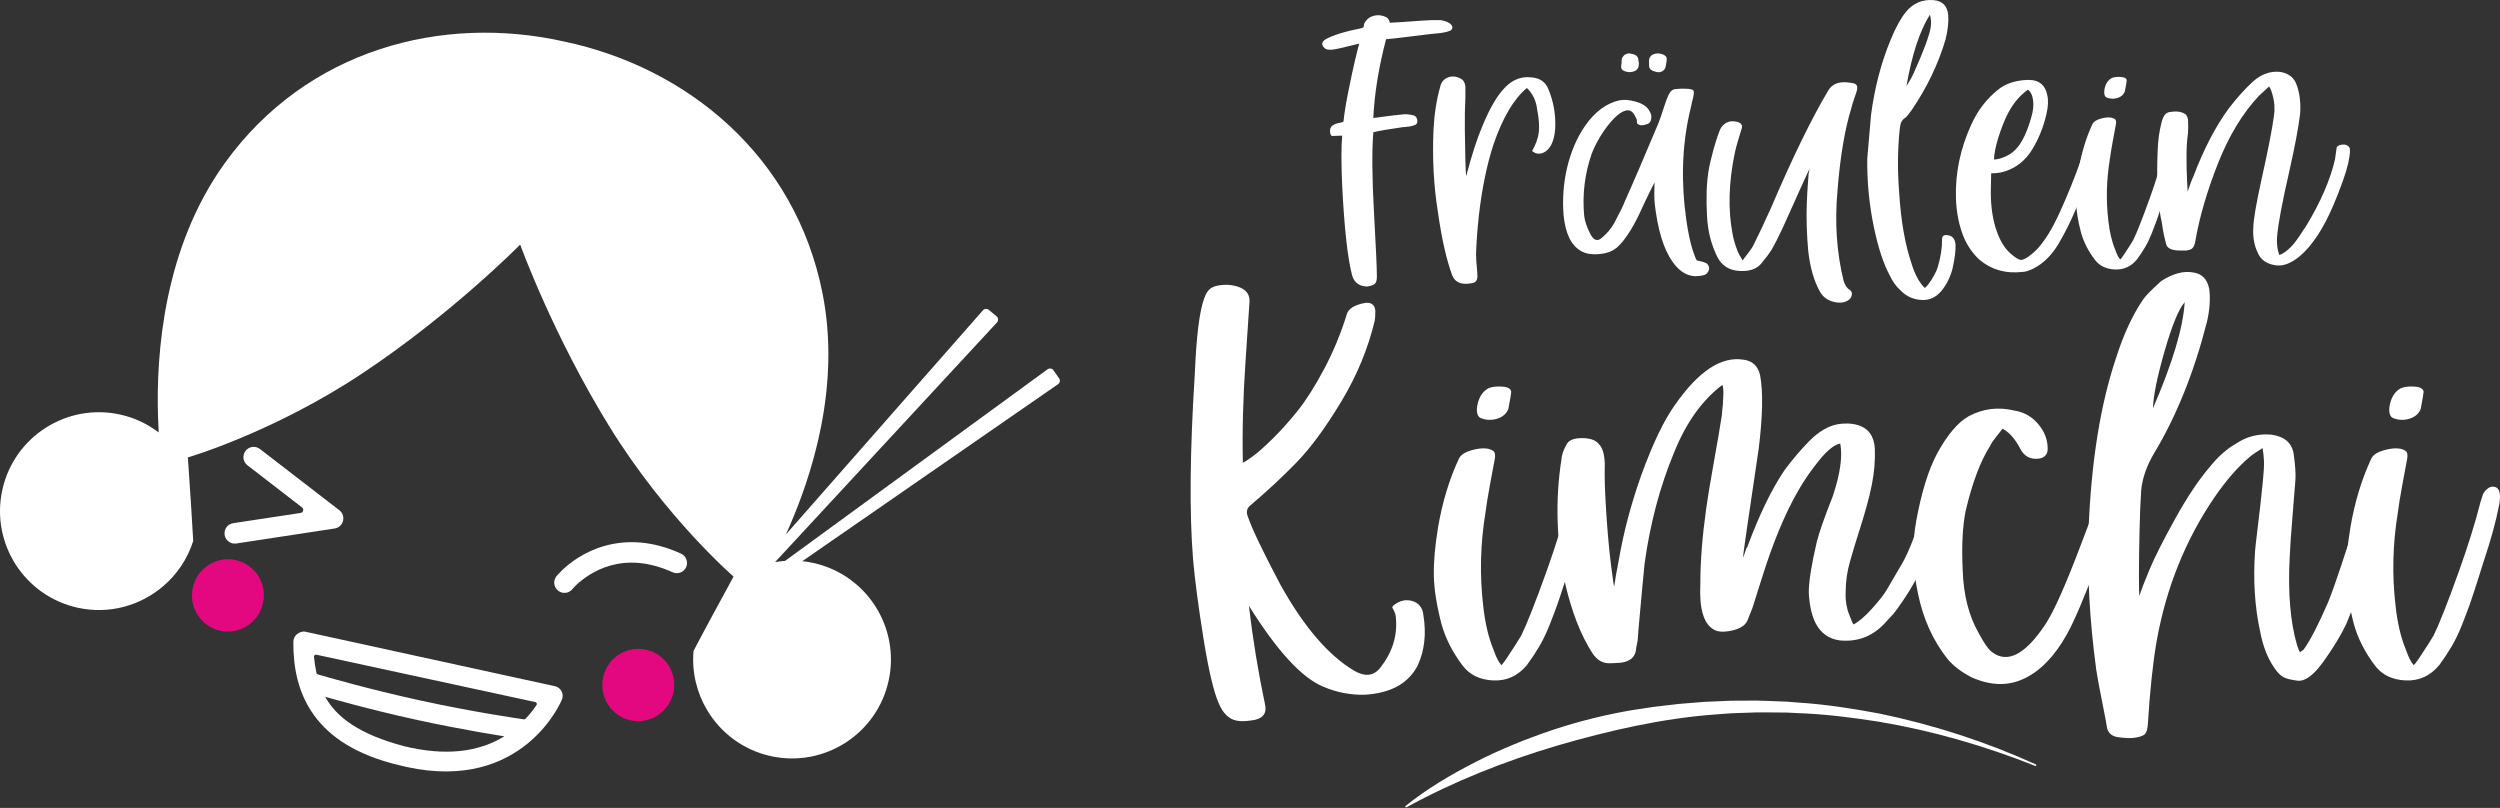 <svg xmlns="http://www.w3.org/2000/svg" width="820" height="265" viewBox="0 0 820 265" fill="none"><rect x="0" y="0" width="820" height="265" fill="#333333" stroke="none"/><g clip-path="url(#clip0_2_232)"><path d="M475.167 10.231C474.594 10.476 473.671 10.68 472.399 10.847C470.47 11.009 468.013 11.287 465.02 11.678C462.027 12.069 459.566 12.364 457.641 12.568C455.712 12.771 454.71 12.875 454.627 12.875C452.208 22.1 450.815 30.705 450.445 38.699C450.607 38.699 451.264 38.616 452.411 38.454C453.559 38.291 454.955 38.105 456.593 37.901C458.235 37.697 459.586 37.552 460.651 37.473C461.923 37.473 463.029 37.639 463.972 37.963C464.546 38.291 464.853 38.853 464.895 39.655C464.937 40.453 464.567 40.935 463.789 41.102C463.378 41.268 462.929 41.389 462.438 41.472C461.944 41.555 461.382 41.613 460.746 41.655C460.11 41.696 459.632 41.758 459.304 41.837C455.616 42.332 452.665 42.843 450.449 43.376C449.959 49.524 450.029 58.275 450.665 69.632C451.301 80.989 451.617 88.019 451.617 90.721C451.617 91.91 451.385 92.708 450.911 93.119C450.441 93.531 449.589 93.818 448.358 93.98C448.275 93.98 447.926 93.938 447.311 93.855C445.303 93.527 444.01 92.275 443.436 90.105C442.002 84.489 440.934 74.795 440.239 61.023C439.911 53.727 439.911 48.21 440.239 44.481L436.86 44.606C436.448 44.361 436.244 43.775 436.244 42.852C436.244 41.929 436.698 41.264 437.6 40.852C437.845 40.686 438.244 40.545 438.797 40.424C439.35 40.299 439.803 40.2 440.148 40.117C440.497 40.033 440.672 39.934 440.672 39.809C440.917 37.306 441.462 33.956 442.301 29.757C443.141 25.554 443.902 22.05 444.575 19.244C445.253 16.434 445.673 14.787 445.835 14.293L439.749 15.768C437.741 16.259 436.315 16.425 435.475 16.259C434.636 16.093 434.049 15.561 433.725 14.659C433.559 14.002 433.929 13.407 434.831 12.875C437.246 11.524 441.162 10.314 446.575 9.246C446.82 9.163 447.003 9.08 447.128 9.001C447.252 8.918 447.311 8.814 447.311 8.693C447.311 8.573 447.331 8.377 447.373 8.107C447.414 7.841 447.514 7.583 447.681 7.338C448.416 6.149 449.464 5.413 450.815 5.122C452.17 4.835 453.48 5.018 454.752 5.675C455.325 6.003 455.695 6.598 455.858 7.458C457.782 7.375 460.077 7.234 462.742 7.03C465.406 6.827 467.659 6.681 469.505 6.602H472.515C474.851 7.009 476.144 7.77 476.389 8.876C476.389 9.612 475.982 10.065 475.159 10.227L475.167 10.231Z" fill="white"></path><path d="M502.53 49.524C503.802 47.271 504.538 45.18 504.746 43.251C504.953 41.322 504.766 38.886 504.193 35.935C503.864 33.066 502.738 30.709 500.813 28.863C496.548 32.389 492.902 38.558 489.867 47.371C487.693 54.014 486.093 61.779 485.07 70.675C484.58 75.227 484.272 79.389 484.147 83.159C484.147 83.816 484.168 84.543 484.21 85.341C484.251 86.14 484.322 87.042 484.426 88.048C484.53 89.054 484.58 89.819 484.58 90.355C484.663 91.872 484.068 92.712 482.796 92.874C479.437 93.531 477.284 92.691 476.34 90.355C474.416 85.15 472.836 78.137 471.605 69.324C470.25 60.919 469.78 52.027 470.192 42.64C470.437 37.514 471.156 32.842 472.345 28.622C472.674 27.022 473.513 25.958 474.869 25.425C476.224 24.893 477.596 24.997 478.988 25.733C479.932 26.145 480.485 27.026 480.647 28.377V31.881C480.485 34.999 480.423 38.533 480.464 42.486C480.506 46.444 480.568 49.844 480.647 52.696C480.73 55.544 480.809 57.256 480.892 57.83C482.738 50.779 484.58 45.122 486.425 40.861C488.679 35.49 490.957 31.578 493.251 29.117C495.833 26.249 498.805 24.997 502.164 25.367C504.953 25.534 506.837 26.781 507.822 29.117C509.584 33.299 510.345 37.706 510.096 42.337C509.767 46.519 508.437 49.121 506.101 50.144C504.746 50.634 503.557 50.43 502.534 49.528L502.53 49.524Z" fill="white"></path><path d="M559.955 89.552C559.543 90.209 558.234 90.554 556.022 90.596C552.248 90.43 549.092 87.665 546.552 82.294C545.28 79.505 544.295 76.229 543.601 72.459C542.902 68.688 542.578 65.841 542.616 63.912C542.657 61.987 542.678 60.632 542.678 59.854C542.021 61.126 541.418 62.324 540.865 63.45C540.313 64.577 539.739 65.778 539.144 67.046C538.55 68.318 538.089 69.32 537.76 70.06C535.341 75.103 532.984 78.711 530.689 80.881C529.255 82.232 527.367 83.034 525.031 83.279C522.325 83.608 520.155 83.279 518.513 82.294C515.316 80.448 513.429 76.537 512.855 70.55C512.443 65.346 512.813 60.22 513.961 55.178C515.233 49.807 517.199 45.196 519.864 41.343C523.061 36.712 526.814 33.902 531.117 32.921C532.718 32.592 534.601 32.758 536.775 33.415C538.949 34.072 540.362 35.074 541.015 36.429C541.589 37.248 541.776 38.15 541.568 39.135C541.364 40.121 540.77 40.694 539.785 40.856C538.513 41.268 537.59 41.143 537.016 40.486C536.933 40.32 536.895 40.129 536.895 39.9V39.318C536.729 38.907 536.463 38.375 536.097 37.718C535.524 36.695 534.825 36.18 534.006 36.18C531.915 36.18 529.313 38.375 526.195 42.76C524.516 45.18 523.16 47.678 522.138 50.26C519.801 56.903 518.962 63.745 519.614 70.796C519.777 72.396 520.413 74.308 521.523 76.545C522.628 78.777 523.88 79.301 525.272 78.112C526.952 76.761 528.344 75.119 529.454 73.194C531.3 69.752 532.468 67.354 532.959 65.999C535.461 60.465 539.065 52.081 543.78 40.848C544.27 39.742 544.989 37.693 545.933 34.7C546.423 33.182 546.856 32.035 547.226 31.258C547.799 29.986 548.556 29.312 549.5 29.229C551.017 29.067 552.144 29.025 552.879 29.108C554.48 29.108 555.361 29.366 555.523 29.878C555.685 30.389 555.523 31.528 555.029 33.291C554.945 33.781 554.796 34.467 554.567 35.352C554.343 36.234 554.189 36.899 554.106 37.352C551.686 48.256 551.358 59.875 553.121 72.218C553.694 76.233 554.413 79.596 555.274 82.303C555.931 84.231 556.38 85.275 556.625 85.437C558.674 85.849 559.822 86.256 560.071 86.668C560.807 87.611 560.77 88.571 559.946 89.557L559.955 89.552ZM537.39 19.581C537.39 19.992 537.432 20.258 537.511 20.379C537.594 20.503 537.594 20.769 537.511 21.177C537.511 22.528 536.754 23.33 535.237 23.575C534.501 23.742 533.711 23.659 532.871 23.33C532.032 23.002 531.653 22.511 531.732 21.854L531.857 20.811C531.857 20.237 531.878 19.784 531.919 19.46C531.961 19.131 532.165 18.753 532.535 18.321C532.905 17.889 533.395 17.635 534.01 17.552C534.256 17.469 534.667 17.51 535.241 17.677C536.596 17.922 537.311 18.558 537.394 19.581H537.39ZM545.692 17.98C546.469 18.35 546.798 18.882 546.677 19.581C546.677 19.664 546.656 19.867 546.615 20.196C546.573 20.524 546.532 20.811 546.49 21.056C546.448 21.302 546.386 21.601 546.307 21.946C546.228 22.291 546.103 22.569 545.937 22.777C545.771 22.981 545.526 23.189 545.197 23.392C544.869 23.596 544.478 23.7 544.029 23.7C543.701 23.7 543.289 23.617 542.798 23.455C541.447 23.127 540.811 22.412 540.89 21.302V19.701C541.057 18.429 541.896 17.714 543.414 17.548C544.154 17.465 544.91 17.61 545.688 17.976L545.692 17.98Z" fill="white"></path><path d="M573.329 83.097C574.169 82.032 574.73 81.209 575.021 80.636C576.784 77.111 578.709 73.032 580.8 68.397C587.85 51.877 594.144 38.965 599.677 29.662C601.032 27.408 603.427 26.564 606.873 27.138C607.979 27.221 608.677 27.487 608.964 27.936C609.251 28.385 609.251 29.084 608.964 30.027C608.802 30.522 608.511 31.37 608.103 32.58C607.692 33.789 607.405 34.742 607.243 35.44C605.069 42.49 603.555 51.549 602.695 62.619C601.751 73.032 602.429 82.889 604.724 92.192C605.218 93.627 605.85 94.57 606.632 95.023C607.288 95.431 607.534 96.038 607.372 96.836C607.209 97.634 606.736 98.241 605.958 98.648C604.607 99.384 602.965 99.467 601.04 98.894C599.111 98.32 597.698 97.152 596.796 95.389C594.95 92.03 593.724 87.703 593.109 82.415C592.863 79.833 592.697 77.148 592.618 74.359C592.535 71.569 592.535 69.112 592.618 66.98C592.701 64.847 592.801 62.922 592.926 61.201C593.05 59.48 593.15 58.067 593.233 56.957L593.541 55.298C593.375 55.544 590.423 62.062 584.686 74.853C583.169 78.05 582.001 80.345 581.182 81.737C580.525 82.843 579.44 84.319 577.923 86.165C576.405 88.172 573.944 89.075 570.544 88.871C567.139 88.667 564.724 87.129 563.286 84.261C561.278 80.245 560.151 75.797 559.906 70.916C559.578 65.138 559.744 60.195 560.397 56.096C560.642 54.496 561.195 52.102 562.059 48.901C563.086 45.375 563.864 43.101 564.396 42.075C565.668 40.067 567.493 39.368 569.866 39.984C571.222 40.395 571.671 41.172 571.222 42.32C570.976 43.139 570.598 44.398 570.083 46.103C569.571 47.803 569.235 49.063 569.068 49.886C566.977 59.804 566.732 68.846 568.332 77.002C568.578 78.437 569.131 80.282 569.991 82.535C570.116 82.947 570.648 83.907 571.592 85.425C571.92 84.934 572.502 84.153 573.346 83.088L573.329 83.097Z" fill="white"></path><path d="M640.44 88.077C639.7 90.866 638.524 93.261 636.903 95.273C635.286 97.281 633.307 98.324 630.971 98.407C627.853 98.407 625.292 97.322 623.284 95.148C621.933 93.959 620.761 92.321 619.78 90.23C617.772 86.46 616.092 81.376 614.737 74.982C613.137 67.52 612.38 59.875 612.463 52.047L613.694 37.722C614.883 28.743 617.036 20.508 620.15 13.004C621.75 9.067 623.43 6.016 625.192 3.842C627.528 1.052 630.501 -0.215 634.105 0.03C637.14 0.275 638.782 1.955 639.023 5.072C639.185 7.163 638.898 9.766 638.162 12.879C635.743 21.036 632.014 28.805 626.971 36.184C626.028 37.535 625.313 38.379 624.818 38.703C623.874 39.277 623.322 40.362 623.155 41.962C622.419 48.684 622.336 55.652 622.91 62.868C623.484 72.421 624.876 80.39 627.092 86.788C628.119 90.068 629.491 92.587 631.212 94.35C631.374 94.516 631.794 94.154 632.471 93.273C633.149 92.392 633.785 91.407 634.379 90.322C634.974 89.237 635.352 88.405 635.514 87.832C636.541 84.473 637.032 81.355 636.99 78.487C636.99 77.135 637.913 76.765 639.759 77.381C640.702 77.792 641.255 78.711 641.417 80.149C641.5 82.157 641.172 84.801 640.432 88.081L640.44 88.077ZM625.317 28.248C626.589 26.24 627.512 24.519 628.086 23.085C630.954 16.691 632.675 12.04 633.249 9.126C633.494 7.608 633.411 6.174 633.003 4.823C629.64 10.194 627.08 18.001 625.317 28.248Z" fill="white"></path><path d="M686.247 54.076C685.919 55.427 685.366 57.111 684.588 59.119C681.637 67.275 678.789 73.731 676.041 78.487C673.622 83.034 670.608 86.235 667 88.077C665.482 88.813 664.293 89.183 663.433 89.183C657.9 89.84 653.123 88.463 649.108 85.063C647.017 83.055 645.375 80.698 644.19 77.992C642.589 74.138 641.708 69.815 641.546 65.017C641.301 56.778 642.98 48.722 646.588 40.852C648.679 36.221 651.61 32.409 655.381 29.416C657.717 27.487 660.831 26.423 664.726 26.22H665.711C668.908 26.303 670.837 27.941 671.489 31.137C671.901 32.817 671.818 34.887 671.244 37.348C670.3 41.53 668.762 45.384 666.634 48.909C665.528 50.755 664.131 52.351 662.452 53.706C659.5 55.88 656.387 56.924 653.107 56.841C653.107 57.497 653.086 58.541 653.044 59.975C653.003 61.409 652.982 62.457 652.982 63.109C652.982 67.986 653.66 72.313 655.011 76.084C656.116 79.118 657.551 81.434 659.313 83.03C660.914 84.464 662.09 85.204 662.851 85.246C663.612 85.287 664.767 84.672 666.326 83.4C667.76 82.294 669.116 80.819 670.384 78.973C672.475 76.183 674.861 71.615 677.546 65.263C680.232 58.911 682.127 53.91 683.233 50.26C683.316 50.098 683.416 49.832 683.541 49.462C683.666 49.092 683.744 48.867 683.786 48.784C683.828 48.701 683.911 48.518 684.031 48.231C684.156 47.944 684.235 47.82 684.277 47.861C684.318 47.903 684.451 47.811 684.676 47.587C684.9 47.362 685.096 47.312 685.258 47.433C685.42 47.558 685.669 47.574 685.998 47.495C687.349 47.741 687.432 49.936 686.243 54.076H686.247ZM654.025 52.293C654.844 52.376 656.096 52.056 657.779 51.341C659.459 50.622 660.897 49.487 662.082 47.928C663.928 45.425 665.441 41.8 666.63 37.044C667.041 35.037 667.041 33.274 666.63 31.757C666.301 30.568 665.79 29.79 665.092 29.42C664.069 30.239 663.35 30.855 662.938 31.266C660.847 33.274 659.085 35.918 657.65 39.198C655.397 44.569 654.188 48.934 654.021 52.297L654.025 52.293Z" fill="white"></path><path d="M713.793 50.692C713.136 54.134 712.01 58.233 710.413 62.989C710.168 63.808 709.707 65.275 709.029 67.387C708.351 69.499 707.811 71.129 707.399 72.276C706.988 73.423 706.447 74.849 705.77 76.549C705.092 78.25 704.356 79.775 703.554 81.13C702.756 82.481 701.883 83.795 700.939 85.067C699.01 87.403 696.603 88.509 693.714 88.389C690.825 88.264 688.622 87.2 687.104 85.192C684.93 82.324 683.417 79.331 682.557 76.213C681.53 72.276 680.989 68.846 680.927 65.915C680.865 62.985 681.164 59.53 681.817 55.556C682.76 50.023 684.278 45.043 686.364 40.615C686.776 39.88 687.657 39.314 689.008 38.924C690.359 38.533 691.532 38.421 692.513 38.587C693.17 38.753 693.61 38.957 693.835 39.202C694.059 39.447 694.13 39.921 694.051 40.615C693.806 41.888 693.448 43.812 692.974 46.394C692.5 48.975 692.184 50.946 692.022 52.297C690.916 59.019 690.75 65.699 691.532 72.342C691.939 76.113 692.7 79.31 693.806 81.937C694.296 83.371 694.828 84.419 695.406 85.071C695.489 85.154 695.868 84.693 696.541 83.687C697.219 82.685 697.896 81.646 698.57 80.582C699.247 79.517 699.626 78.902 699.705 78.736C700.893 76.317 702.698 71.748 705.117 65.026C707.125 59.41 708.684 54.409 709.79 50.023C709.956 49.449 710.118 48.938 710.28 48.485C710.446 48.036 710.762 47.616 711.232 47.225C711.702 46.834 712.184 46.681 712.675 46.764C713.864 46.926 714.234 48.24 713.78 50.701L713.793 50.692ZM690.243 29.416C690.571 27.571 691.37 26.299 692.642 25.604C693.382 25.276 694.363 25.155 695.593 25.234C696.824 25.317 697.481 25.683 697.559 26.34C697.559 26.669 697.356 27.899 696.944 30.027C696.533 31.054 695.747 31.748 694.579 32.118C693.411 32.488 692.272 32.468 691.166 32.056C690.347 31.811 690.039 30.93 690.243 29.412V29.416Z" fill="white"></path><path d="M740.972 31.383C735.601 37.082 731.115 44.477 727.507 53.581C723.898 62.723 721.421 71.228 720.066 79.098C719.903 80.124 719.604 80.873 719.176 81.342C718.748 81.812 718 82.091 716.931 82.174H715.148C712.358 82.174 710.804 81.455 710.475 80.02C710.23 79.077 710.001 78.146 709.798 77.223C709.594 76.3 709.407 75.256 709.245 74.088C709.083 72.92 708.895 71.947 708.692 71.166C707.665 65.388 707.337 58.212 707.707 49.645C707.79 46.282 708.218 43.106 708.999 40.112C709.49 38.105 710.309 36.999 711.46 36.791C713.714 36.379 715.435 36.566 716.624 37.344C717.114 37.589 717.463 38.204 717.671 39.19C717.754 40.707 717.754 42.183 717.671 43.617C717.343 45.791 717.176 48.414 717.176 51.486C717.176 54.558 717.239 57.186 717.363 59.356C717.484 61.53 717.546 62.698 717.546 62.86C717.709 62.37 717.995 61.538 718.407 60.37C718.818 59.202 719.168 58.35 719.455 57.818C722.897 48.759 726.792 41.297 731.136 35.436C733.717 32.073 736.32 29.183 738.947 26.764C741.653 24.345 744.584 23.28 747.739 23.567C750.691 23.979 752.574 25.492 753.397 28.119C754.341 30.826 754.69 33.898 754.441 37.344C753.867 41.975 752.699 48.185 750.936 55.976C748.517 66.552 747.161 73.806 746.875 77.742C746.712 79.917 746.958 81.883 747.615 83.645C748.188 83.479 748.812 83.155 749.489 82.66C750.167 82.165 750.782 81.646 751.335 81.093C751.888 80.54 752.462 79.862 753.056 79.064C753.651 78.266 754.112 77.609 754.441 77.098C754.769 76.587 755.147 76.001 755.58 75.344C756.012 74.687 756.265 74.317 756.349 74.238C761.146 66.327 764.322 59.011 765.881 52.289C766.126 50.526 766.292 49.358 766.371 48.784C766.371 48.211 766.721 47.82 767.415 47.616C768.849 47.209 769.897 47.433 770.553 48.294C770.965 48.867 770.84 50.672 770.183 53.706C769.448 56.824 767.889 61.226 765.511 66.926C762.152 74.92 758.377 80.656 754.199 84.14C751.41 86.393 748.849 87.358 746.513 87.029C743.482 86.618 741.47 85.204 740.489 82.785C739.384 80.449 738.91 77.805 739.076 74.853C739.076 72.434 739.957 67.188 741.72 59.11C743.894 49.437 745.287 42.303 745.902 37.714C746.147 35.789 746.056 33.894 745.627 32.027C745.195 30.16 744.738 28.942 744.243 28.369L740.984 31.383H740.972Z" fill="white"></path><path d="M461.038 264.346C468.088 258.659 475.929 254.057 483.985 249.929C492.058 245.809 500.485 242.388 509.081 239.482C517.695 236.609 526.537 234.415 535.487 232.897L542.218 231.875L548.977 231.085C550.099 230.935 551.23 230.831 552.361 230.748L555.749 230.474L559.137 230.203L562.533 230.062L565.925 229.912C567.056 229.854 568.187 229.813 569.322 229.825L576.11 229.796C578.372 229.825 580.633 229.95 582.895 230.02L586.283 230.158L589.662 230.428C598.692 231.006 607.638 232.398 616.501 234.057C634.176 237.719 651.403 243.302 667.766 250.731C667.899 250.793 667.961 250.951 667.899 251.084C667.841 251.213 667.687 251.276 667.554 251.222C650.896 244.595 633.624 239.603 616.018 236.68C607.209 235.304 598.355 234.19 589.45 233.891L586.116 233.724L582.778 233.691C580.554 233.691 578.33 233.629 576.106 233.67L569.442 233.895C568.332 233.916 567.222 233.991 566.117 234.082L562.795 234.327C545.049 235.637 527.68 239.64 510.682 244.579C493.692 249.625 477.064 256.177 461.341 264.786L461.329 264.794C461.2 264.865 461.038 264.819 460.967 264.691C460.905 264.574 460.934 264.433 461.034 264.354L461.038 264.346Z" fill="white"></path><path d="M465 218.298C461.936 224.18 456.15 227.368 447.64 227.871C443.009 227.996 438.474 227.119 434.034 225.244C426.963 222.305 418.832 213.45 409.636 198.689C410.887 209.447 412.671 220.335 414.986 231.347C415.485 233.912 414.33 235.508 411.515 236.132C409.324 236.506 407.732 236.63 406.73 236.506C403.667 236.381 401.351 234.473 399.788 230.781C398.1 226.965 396.425 219.894 394.766 209.572C393.108 199.25 391.969 190.616 391.341 183.673C390.09 168.408 390.277 148.047 391.902 122.585C392.401 110.259 393.436 102.003 394.999 97.813C395.623 96 396.516 94.811 397.672 94.246C398.828 93.681 400.441 93.402 402.507 93.402C404.822 93.527 406.651 94.059 407.998 94.999C409.345 95.938 409.952 97.314 409.827 99.126C409.827 99.501 409.403 105.836 408.559 118.129C407.716 130.421 407.416 141.637 407.67 151.772C408.044 151.647 409.046 151.007 410.671 149.847C412.297 148.687 414.487 146.767 417.239 144.077C419.991 141.387 422.777 138.29 425.591 134.786C428.405 131.282 431.315 126.7 434.317 121.039C437.318 115.377 439.792 109.419 441.729 103.163C442.228 101.222 444.327 99.941 448.014 99.314C449.956 99.189 450.987 100.095 451.111 102.036C451.111 103.288 451.049 104.319 450.924 105.134C448.734 114.329 445.075 123.184 439.945 131.689C434.816 140.199 429.981 146.796 425.446 151.489C420.91 156.182 415.701 161.03 409.819 166.035C408.942 166.912 408.755 168.005 409.258 169.319C410.509 173.135 414.076 180.61 419.954 191.746C427.649 205.573 435.718 214.989 444.165 219.994C447.732 222.06 450.579 221.744 452.704 219.054C456.644 214.049 458.366 208.67 457.867 202.912C457.867 202.16 457.709 201.428 457.397 200.709C457.085 199.99 456.865 199.566 456.74 199.441C456.615 199.316 456.678 199.067 456.927 198.689C458.993 197.001 461.105 196.485 463.263 197.142C465.42 197.799 466.626 199.346 466.875 201.786C467.877 207.917 467.249 213.421 465 218.302V218.298Z" fill="white"></path><path d="M520.46 165.652C519.458 170.907 517.737 177.163 515.297 184.421C514.922 185.673 514.216 187.909 513.185 191.131C512.154 194.353 511.322 196.839 510.699 198.593C510.075 200.347 509.244 202.517 508.213 205.115C507.182 207.714 506.055 210.042 504.833 212.108C503.611 214.174 502.285 216.173 500.847 218.115C497.907 221.681 494.233 223.369 489.822 223.182C485.411 222.995 482.048 221.37 479.733 218.302C476.415 213.924 474.104 209.356 472.79 204.6C471.227 198.593 470.396 193.355 470.304 188.882C470.209 184.409 470.666 179.138 471.664 173.068C473.102 164.621 475.418 157.022 478.606 150.267C479.23 149.14 480.577 148.28 482.643 147.685C484.709 147.091 486.492 146.92 487.993 147.17C488.995 147.419 489.668 147.731 490.009 148.109C490.35 148.488 490.462 149.203 490.337 150.267C489.963 152.208 489.415 155.147 488.695 159.088C487.976 163.029 487.49 166.03 487.24 168.097C485.553 178.356 485.299 188.554 486.488 198.689C487.112 204.446 488.271 209.322 489.959 213.326C490.712 215.516 491.522 217.109 492.399 218.11C492.524 218.235 493.102 217.533 494.137 215.999C495.172 214.465 496.203 212.885 497.234 211.26C498.265 209.634 498.847 208.695 498.972 208.445C500.784 204.754 503.54 197.778 507.228 187.518C510.291 178.947 512.669 171.314 514.361 164.621C514.611 163.744 514.86 162.963 515.114 162.277C515.367 161.591 515.849 160.946 516.569 160.352C517.288 159.757 518.024 159.525 518.772 159.649C520.584 159.899 521.15 161.903 520.46 165.656V165.652ZM484.517 133.185C485.016 130.371 486.239 128.43 488.176 127.365C489.302 126.867 490.803 126.675 492.682 126.804C494.561 126.933 495.559 127.494 495.683 128.492C495.683 128.991 495.372 130.87 494.744 134.121C494.12 135.684 492.915 136.748 491.131 137.313C489.348 137.879 487.61 137.845 485.923 137.218C484.671 136.844 484.202 135.497 484.513 133.181L484.517 133.185Z" fill="white"></path><path d="M530.969 183.669C532.532 174.598 534.972 165.37 538.289 155.987C542.105 145.478 545.826 137.721 549.455 132.716C557.15 121.704 564.624 116.794 571.883 117.983C574.822 118.357 576.638 120.078 577.324 123.146C578.326 128.525 578.168 136.536 576.854 147.17C573.412 170.254 571.691 182.172 571.691 182.925C571.941 182.426 572.19 181.753 572.444 180.909C572.697 180.065 572.914 179.578 573.101 179.454C577.041 168.82 581.14 160.373 585.393 154.116C587.958 150.674 590.648 147.515 593.462 144.638C596.655 141.445 599.843 139.604 603.036 139.101C603.659 138.976 604.694 138.914 606.133 138.914C611.761 139.163 614.705 141.978 614.954 147.361C615.079 151.177 614.75 155.039 613.969 158.951C613.187 162.863 611.965 167.411 610.311 172.603C608.656 177.795 607.513 181.549 606.885 183.864C605.883 187.306 605.385 190.653 605.385 193.904C605.26 195.97 605.447 197.94 605.946 199.815C605.946 199.94 606.104 200.426 606.415 201.27C606.727 202.114 607.039 202.912 607.355 203.665C607.671 204.417 607.887 204.791 608.012 204.791C609.7 203.914 611.703 202.193 614.019 199.628C616.334 197.063 617.931 195.03 618.804 193.53C621.244 189.402 623.011 186.384 624.104 184.475C625.197 182.567 626.419 179.815 627.762 176.22C629.109 172.624 630.281 168.508 631.283 163.881C632.036 161.067 633.441 159.782 635.507 160.032C637.195 160.281 638.038 161.25 638.038 162.942C637.914 164.883 637.569 166.662 637.007 168.292C633.815 180.618 628.531 191.597 621.148 201.229C620.774 201.603 620.196 202.23 619.411 203.103C618.625 203.976 618.051 204.604 617.673 204.978C613.732 208.919 608.976 210.607 603.41 210.046C599.843 209.547 597.216 207.668 595.528 204.417C594.277 201.977 593.524 198.659 593.275 194.469C593.275 190.778 594.152 185.211 595.902 177.766C596.655 174.702 598.405 169.697 601.157 162.751C603.597 155.43 604.412 149.677 603.597 145.482C601.656 145.856 599.344 147.702 596.655 151.019C593.965 154.337 591.683 157.65 589.804 160.967C585.426 168.537 581.39 178.298 577.698 190.246L574.788 199.441C574.414 200.443 573.849 201.848 573.101 203.665C572.348 205.228 570.615 206.292 567.892 206.857C565.169 207.423 563.186 207.265 561.935 206.387C558.742 204.446 557.337 199.507 557.711 191.559C557.711 184.239 558.335 176.107 559.586 167.161C560.085 163.47 560.916 158.419 562.072 152.005C563.227 145.59 564.121 140.385 564.745 136.378C565.368 130.62 565.435 127.245 564.932 126.243C558.301 131.248 553.014 138.66 549.073 148.483C544.442 159.62 541.22 171.788 539.407 184.987C539.158 187.427 538.909 190.054 538.655 192.869C538.406 195.683 538.123 198.763 537.811 202.114C537.499 205.465 537.279 208.104 537.154 210.042C536.905 211.293 536.747 212.108 536.684 212.482C536.56 215.296 534.901 216.922 531.713 217.362C530.15 217.487 528.836 217.549 527.772 217.549C526.708 217.549 525.722 217.283 524.816 216.751C523.91 216.219 523.078 215.392 522.33 214.265C518.514 208.383 515.512 200.688 513.322 191.181C510.507 177.479 510.1 164.093 512.104 151.015C512.228 149.327 512.76 147.669 513.7 146.043C514.324 144.48 516.045 143.699 518.863 143.699C521.682 143.699 523.586 144.418 524.587 145.856C525.714 146.983 526.308 149.203 526.371 152.52C526.246 156.211 526.404 161.37 526.841 168.005C527.277 174.636 527.792 180.343 528.387 185.132C528.981 189.921 529.339 192.312 529.468 192.312C529.717 190.37 530.22 187.494 530.969 183.677V183.669Z" fill="white"></path><path d="M654.883 143.083C653.852 144.368 653.145 145.415 652.771 146.226C649.579 151.231 646.889 158.394 644.702 167.714C643.7 172.844 643.389 179.258 643.763 186.953C644.012 195.022 645.733 201.873 648.926 207.506C650.614 210.698 652.023 212.76 653.149 213.7C658.279 217.828 664.191 214.855 670.884 204.787C673.698 200.534 677.672 191.588 682.802 177.949C683.554 176.007 685.334 171.318 688.152 163.873L688.526 163.12C688.776 162.497 688.996 161.977 689.183 161.574C689.37 161.171 689.669 160.714 690.073 160.215C690.476 159.716 690.9 159.308 691.341 158.997C691.781 158.685 692.247 158.589 692.75 158.714C695.065 159.088 696.034 160.373 695.66 162.563C695.66 163.062 695.597 163.441 695.473 163.69C693.66 169.572 691.095 176.673 687.778 184.991C683.65 196.003 680.366 203.698 677.926 208.075C673.985 215.146 669.354 219.96 664.037 222.525C658.72 225.09 652.933 224.965 646.677 222.151C643.36 220.463 640.732 218.46 638.795 216.144C634.039 210.137 630.818 203.037 629.13 194.843C627.317 186.396 627.126 178.327 628.569 170.632C630.256 161.437 632.51 154.179 635.324 148.862C638.641 142.73 642.079 138.631 645.646 136.569C650.402 134.004 655.469 133.377 660.848 134.694C663.912 135.193 666.477 136.665 668.543 139.105C670.609 141.545 671.64 144.235 671.64 147.174C671.64 149.115 670.609 150.209 668.543 150.458C665.854 150.707 663.883 149.614 662.632 147.174C660.944 143.919 659.003 141.732 656.812 140.606C656.562 140.98 655.922 141.811 654.887 143.092L654.883 143.083Z" fill="white"></path><path d="M763.69 197.371C764.817 194.557 766.21 190.645 767.868 185.64C769.527 180.634 770.932 176.332 772.092 172.736C773.252 169.14 773.83 167.278 773.83 167.153C774.328 165.087 774.752 163.507 775.097 162.414C775.442 161.321 776.049 160.335 776.927 159.458C777.804 158.581 778.835 158.207 780.024 158.332C781.587 158.581 782.339 160.24 782.277 163.304C781.778 166.995 780.086 173.518 777.209 182.871C774.333 192.224 771.797 199.466 769.61 204.596C767.798 208.412 765.295 212.54 762.102 216.984C758.91 221.424 756.095 223.523 753.655 223.269C751.589 223.02 750.059 222.646 749.057 222.143C748.056 221.64 747.025 220.609 745.96 219.046C743.77 215.853 742.24 211.946 741.363 207.315C739.55 199.121 738.985 190.204 739.675 180.572C739.8 179.134 740.049 176.897 740.427 173.863C740.806 170.828 741.117 168.184 741.367 165.935C741.616 163.686 741.899 161.025 742.211 157.958C742.523 154.89 742.647 152.641 742.585 151.202C742.522 149.764 742.365 148.355 742.115 146.979C741.741 147.228 741.034 147.681 740.003 148.338C738.972 148.995 738.266 149.51 737.892 149.884C734.075 153.077 730.226 157.484 726.347 163.116C716.84 177.068 710.521 192.769 707.391 210.225C706.14 217.42 705.171 226.583 704.481 237.72C704.356 239.283 704.028 240.318 703.496 240.817C702.964 241.315 701.949 241.694 700.444 241.943C699.006 242.193 697.002 242.13 694.437 241.756C692.496 241.382 691.374 240.284 691.058 238.472C690.933 237.47 690.418 234.718 689.511 230.216C688.605 225.714 687.965 222.239 687.587 219.798C685.396 203.656 684.552 188.238 685.055 173.534C685.932 151.389 688.934 132.682 694.063 117.418C696.504 109.723 699.476 103.308 702.976 98.179C703.729 97.052 705.699 95.052 708.888 92.172C712.704 89.731 716.175 88.792 719.305 89.357C722.244 89.731 724.028 91.577 724.655 94.895C725.029 98.087 724.78 101.621 723.903 105.499C719.65 122.14 713.864 136.528 706.543 148.666C704.103 152.794 702.693 156.831 702.319 160.772C702.07 164.214 701.883 168.766 701.758 174.424C701.633 180.086 701.571 184.933 701.571 188.969C701.571 193.006 701.633 195.147 701.758 195.396C702.257 193.708 703.354 190.844 705.042 186.812C706.73 182.775 709.561 177.176 713.535 170.013C717.509 162.85 721.338 157.143 725.029 152.886C727.594 149.693 730.409 147.224 733.477 145.474C736.919 143.158 740.764 142.19 745.021 142.564C749.398 143.187 751.839 145.349 752.342 149.041C752.84 152.607 753.032 155.359 752.903 157.297C752.778 159.238 752.466 163.162 751.963 169.074C751.464 174.985 751.148 179.537 751.024 182.725C750.4 194.361 751.211 204.026 753.464 211.721C753.963 213.159 754.279 213.879 754.403 213.879C754.591 213.816 754.998 213.534 755.621 213.035C757.812 209.971 760.502 204.746 763.69 197.363V197.371ZM710.014 115.073C707.574 123.52 706.293 129.806 706.165 133.934C712.608 119.043 716.079 107.441 716.582 99.118C714.641 101.309 712.454 106.626 710.014 115.073Z" fill="white"></path><path d="M819.715 165.652C818.713 170.907 816.992 177.163 814.552 184.421C814.177 185.673 813.471 187.909 812.44 191.131C811.409 194.353 810.577 196.839 809.954 198.593C809.33 200.347 808.499 202.517 807.468 205.115C806.437 207.714 805.31 210.042 804.088 212.108C802.87 214.174 801.54 216.173 800.101 218.115C797.162 221.681 793.488 223.369 789.077 223.182C784.666 222.995 781.303 221.37 778.988 218.302C775.67 213.924 773.359 209.356 772.045 204.6C770.482 198.593 769.651 193.355 769.559 188.882C769.468 184.409 769.921 179.138 770.919 173.068C772.357 164.621 774.673 157.022 777.861 150.267C778.485 149.14 779.832 148.28 781.898 147.685C783.964 147.091 785.747 146.92 787.248 147.17C788.25 147.419 788.923 147.731 789.264 148.109C789.605 148.488 789.717 149.203 789.592 150.267C789.218 152.208 788.669 155.147 787.95 159.088C787.231 163.029 786.745 166.03 786.495 168.097C784.808 178.356 784.554 188.554 785.743 198.689C786.366 204.446 787.526 209.322 789.214 213.326C789.967 215.516 790.777 217.109 791.654 218.11C791.779 218.235 792.357 217.533 793.392 215.999C794.423 214.465 795.458 212.885 796.489 211.26C797.52 209.634 798.102 208.695 798.227 208.445C800.039 204.754 802.795 197.778 806.483 187.518C809.546 178.947 811.924 171.314 813.616 164.621C813.866 163.744 814.115 162.963 814.369 162.277C814.618 161.587 815.104 160.946 815.824 160.352C816.543 159.757 817.279 159.525 818.027 159.649C819.839 159.899 820.405 161.903 819.715 165.656V165.652ZM783.772 133.185C784.271 130.371 785.493 128.43 787.431 127.365C788.557 126.867 790.058 126.675 791.937 126.804C793.816 126.933 794.814 127.494 794.938 128.492C794.938 128.991 794.627 130.87 793.999 134.121C793.375 135.684 792.17 136.748 790.386 137.313C788.603 137.875 786.865 137.845 785.178 137.218C783.926 136.844 783.457 135.497 783.768 133.181L783.772 133.185Z" fill="white"></path><path d="M77.273 183.693C70.915 182.311 64.614 186.388 63.238 192.792C61.849 199.195 65.887 205.515 72.252 206.885C78.617 208.274 84.898 204.203 86.268 197.787C87.67 191.377 83.644 185.083 77.273 183.687V183.693Z" fill="#E3087F"></path><path d="M211.872 213.082C205.488 211.712 199.201 215.77 197.837 222.173C196.442 228.577 200.48 234.877 206.839 236.267C213.204 237.656 219.484 233.553 220.874 227.168C222.276 220.758 218.237 214.471 211.879 213.082H211.872Z" fill="#E3087F"></path><path d="M182.012 225.075L100.154 207.201C99.204 206.995 98.164 207.402 97.408 208.009C96.652 208.629 96.206 209.573 96.219 210.562C96.077 227.214 102.707 244.305 130.984 251.006C131.753 251.2 132.541 251.381 133.297 251.549L133.349 251.562C171.758 259.949 184.216 229.772 184.326 229.417C184.675 228.532 184.63 227.537 184.171 226.716C183.731 225.87 182.937 225.282 182.012 225.075ZM134.673 245.242C133.982 245.106 133.265 244.932 132.541 244.751C117.873 240.848 110.454 235.343 106.642 228.538C106.642 228.538 120.283 232.532 136.508 236.073C152.734 239.614 165.431 241.507 165.431 241.507C158.731 245.643 148.928 248.279 134.68 245.236L134.673 245.242ZM172.41 235.737C172.262 235.892 172.055 235.976 171.842 235.943C169.509 235.614 155.131 233.527 137.878 229.76C120.748 226.018 106.681 221.921 104.251 221.204C104.018 221.133 103.844 220.952 103.799 220.713C103.43 219.007 103.165 217.256 102.985 215.447C102.939 215.007 103.346 214.652 103.779 214.742L175.57 230.276C176.022 230.373 176.229 230.897 175.971 231.278C174.846 232.926 173.819 234.218 172.41 235.737Z" fill="white"></path><path d="M220.596 187.693C222.282 188.475 224.279 187.738 225.048 186.039C225.81 184.359 225.061 182.369 223.374 181.593C218.735 179.467 214.366 178.356 210.354 177.975C192.603 176.404 182.775 188.701 182.516 189.005C181.366 190.439 181.599 192.565 183.059 193.729C183.576 194.149 184.209 194.388 184.83 194.459C185.909 194.549 187.039 194.123 187.763 193.199C187.763 193.199 189.624 190.859 193.417 188.514C197.204 186.155 202.651 184.004 209.727 184.663C212.971 184.979 216.583 185.871 220.596 187.693Z" fill="white"></path><path d="M73.674 175.422C73.9 176.883 75.025 177.975 76.395 178.246C76.757 178.298 77.144 178.304 77.513 178.266L109.757 173.348C111.088 173.154 112.18 172.159 112.516 170.867C112.846 169.562 112.374 168.179 111.314 167.365L85.267 147.275C83.793 146.144 81.674 146.396 80.543 147.889C79.406 149.362 79.69 151.468 81.157 152.612L99.076 166.44C99.78 166.983 99.489 168.108 98.61 168.243L76.511 171.597C74.656 171.855 73.396 173.594 73.681 175.429L73.674 175.422Z" fill="white"></path><path d="M347.364 124.077L345.561 121.473C345.115 120.826 344.223 120.678 343.59 121.137L257.506 183.971C256.401 184.049 255.302 184.184 254.223 184.372L327.009 105.764C327.552 105.176 327.494 104.252 326.873 103.741L324.334 101.635C323.752 101.15 322.893 101.221 322.395 101.79L257.777 175.3C266.507 156.05 275.786 126.61 269.809 96.317C260.911 51.155 225.391 22.148 185.146 13.645C145.019 4.604 100.632 16.165 73.732 53.507C53.746 81.228 51.174 115.793 51.833 136.748C51.891 138.558 51.969 140.251 52.059 141.847C48.415 139.075 44.137 137 39.368 135.96C21.863 132.141 4.571 143.236 0.752 160.735C-3.067 178.233 8.028 195.525 25.533 199.344C35.827 201.593 46.037 198.652 53.487 192.301C57.991 188.469 61.493 183.396 63.374 177.432C62.999 170.356 62.288 159.836 61.894 154.111C61.719 151.623 61.61 150.034 61.61 150.034C61.61 150.034 89.686 141.873 118.991 122.371C148.295 102.863 170.349 80.492 170.349 80.492C170.349 80.492 170.504 80.317 170.607 80.343C170.711 80.376 170.75 80.582 170.75 80.582C170.75 80.582 181.47 110.106 199.976 140.05C218.489 169.994 240.608 189.115 240.608 189.115C240.608 189.115 240.246 189.787 239.639 190.898C237.3 195.182 231.213 206.361 227.484 213.489C226.864 220.448 228.531 227.201 231.936 232.913C236.376 240.357 243.729 246.024 252.86 248.014C270.365 251.833 287.65 240.745 291.476 223.246C295.301 205.735 284.206 188.456 266.701 184.63C265.518 184.372 264.342 184.184 263.166 184.062L347.034 126.022C347.667 125.582 347.829 124.71 347.39 124.077H347.364Z" fill="white"></path></g><defs><clipPath id="clip0_2_232"><rect width="820" height="265" fill="white"></rect></clipPath></defs></svg>